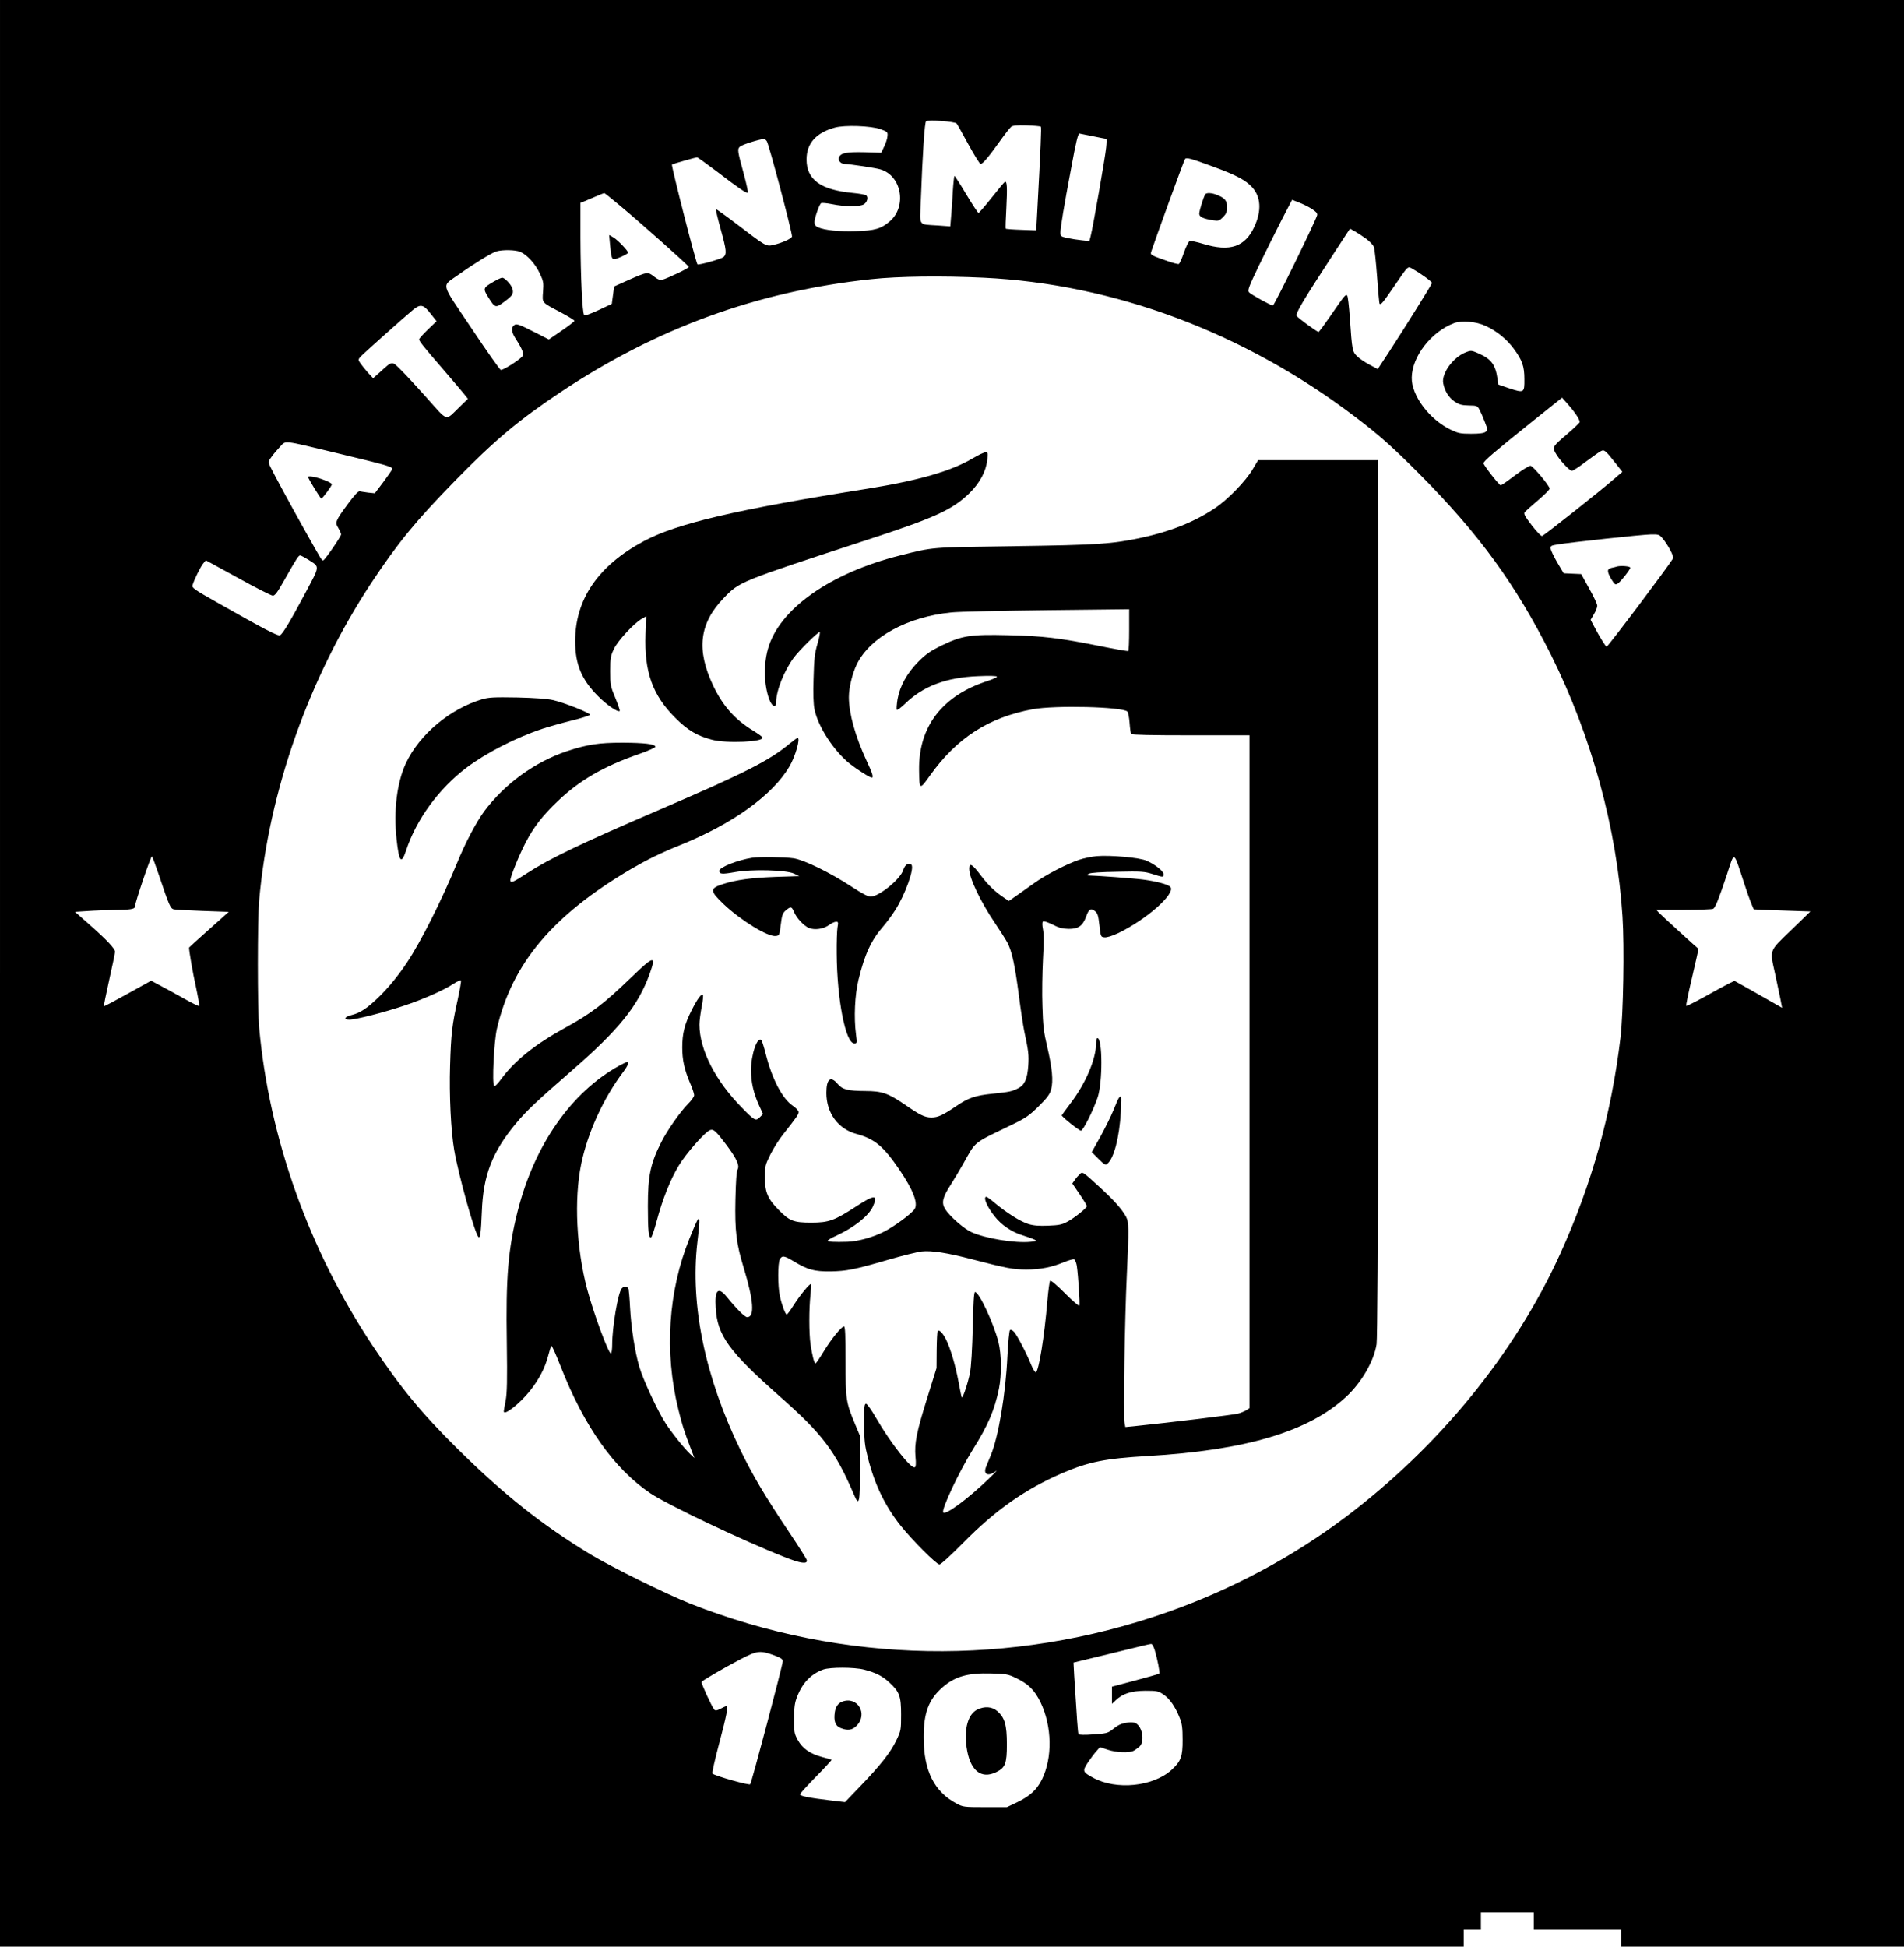 <?xml version="1.0" encoding="UTF-8" standalone="yes"?>
<svg version="1.0" xmlns="http://www.w3.org/2000/svg" width="1080pt" height="1104pt" viewBox="0 0 1440 1472" preserveAspectRatio="xMidYMid meet">
  <g transform="translate(0,1472) scale(0.1,-0.1)" fill="#000000" stroke="none">
    <path d="M0 7360 l0 -7360 5535 0 5535 0 0 65 0 65 65 0 65 0 0 65 0 65 200 0
200 0 0 -65 0 -65 330 0 330 0 0 -65 0 -65 1070 0 1070 0 0 7360 0 7360 -7200
0 -7200 0 0 -7360z m7235 6426 c6 -7 46 -79 90 -160 44 -80 85 -146 91 -146
16 0 59 50 143 168 39 55 79 106 88 113 12 10 43 13 117 11 56 -2 104 -6 108
-10 5 -6 0 -138 -28 -656 l-7 -128 -113 4 c-63 2 -116 6 -118 9 -2 2 0 74 5
159 8 154 5 205 -12 194 -5 -3 -50 -57 -100 -120 -50 -63 -94 -114 -99 -114
-4 0 -46 63 -92 140 -45 76 -86 139 -89 140 -3 0 -9 -53 -13 -117 -3 -65 -9
-151 -13 -192 l-6 -73 -96 7 c-149 10 -135 -10 -127 184 14 374 29 596 40 604
18 13 219 -2 231 -17z m-575 -43 c52 -19 55 -22 52 -52 -1 -18 -12 -53 -25
-79 l-22 -47 -128 4 c-138 3 -182 -6 -193 -42 -7 -22 17 -47 45 -47 39 -1 234
-30 270 -41 161 -48 202 -282 69 -394 -65 -55 -111 -69 -255 -73 -129 -4 -238
7 -288 30 -18 8 -25 19 -25 39 0 28 34 127 49 142 5 5 43 1 84 -7 91 -19 203
-20 237 -3 26 13 39 52 22 69 -6 6 -52 14 -104 19 -241 23 -348 100 -348 253
0 121 70 201 213 241 75 21 273 14 347 -12z m1605 -53 c53 -11 100 -20 102
-20 3 0 3 -29 -1 -65 -7 -73 -101 -609 -117 -669 l-10 -39 -57 6 c-31 3 -81
11 -109 17 -50 11 -53 13 -53 42 0 36 26 194 81 485 36 197 52 263 63 263 2 0
48 -9 101 -20z m-2465 -39 c19 -36 190 -682 190 -719 0 -15 -74 -49 -141 -64
-55 -13 -54 -13 -287 165 -79 60 -145 107 -147 105 -3 -2 13 -69 35 -149 45
-162 47 -189 23 -212 -17 -15 -190 -64 -198 -56 -12 12 -200 748 -193 755 5 4
178 54 190 54 5 0 73 -49 151 -108 164 -126 225 -167 233 -159 3 3 -10 64 -29
135 -50 183 -52 194 -30 214 15 14 142 54 180 57 7 1 17 -8 23 -18z m3380
-193 c171 -63 240 -100 289 -153 67 -73 74 -177 18 -299 -71 -154 -185 -192
-388 -130 -48 15 -94 24 -102 21 -8 -3 -27 -42 -43 -87 -15 -45 -33 -84 -39
-86 -6 -3 -42 7 -80 20 -131 46 -136 48 -129 71 22 69 248 692 256 702 11 14
42 6 218 -59z m-4490 -294 c160 -133 520 -454 520 -463 0 -9 -164 -87 -200
-96 -19 -5 -35 2 -64 24 -46 37 -52 36 -196 -28 l-105 -47 -9 -66 -9 -66 -100
-47 c-62 -29 -103 -43 -109 -37 -14 14 -27 287 -28 582 l0 266 28 11 c15 6 54
23 87 37 33 14 62 26 65 26 3 0 57 -43 120 -96z m5230 -23 c32 -20 44 -33 42
-47 -6 -33 -324 -684 -335 -684 -16 0 -166 83 -181 100 -12 13 -2 41 77 205
51 105 127 258 170 342 l79 152 51 -20 c29 -11 72 -32 97 -48z m413 -227 c26
-19 52 -47 58 -61 5 -15 16 -117 24 -226 8 -110 16 -201 19 -204 10 -10 26 10
105 125 121 176 104 161 154 133 58 -33 137 -91 137 -101 0 -9 -204 -336 -326
-523 l-84 -128 -62 33 c-34 18 -76 46 -93 63 -37 35 -39 43 -56 290 -6 88 -15
165 -20 170 -12 12 -19 3 -129 -157 -45 -65 -84 -118 -88 -118 -13 1 -155 105
-165 121 -11 18 46 113 290 487 l113 173 38 -21 c20 -12 59 -37 85 -56z
m-6399 -98 c52 -22 115 -91 148 -163 28 -59 30 -71 25 -138 -6 -88 -14 -79
132 -156 58 -31 106 -60 105 -65 0 -5 -44 -39 -97 -75 l-96 -66 -120 61 c-98
50 -124 59 -138 50 -29 -18 -27 -51 5 -102 53 -82 67 -119 53 -136 -25 -30
-150 -109 -164 -103 -8 3 -108 145 -222 316 -239 357 -228 310 -97 404 112 80
251 166 286 176 48 14 143 12 180 -3z m3506 -196 c985 -47 1966 -413 2801
-1046 192 -145 288 -231 499 -443 449 -453 724 -831 990 -1362 308 -618 499
-1317 541 -1979 15 -230 6 -734 -15 -915 -69 -579 -216 -1107 -456 -1636 -343
-754 -914 -1455 -1620 -1988 -403 -304 -867 -552 -1355 -723 -1175 -413 -2449
-390 -3605 66 -188 75 -589 273 -757 374 -365 222 -650 448 -1001 795 -275
272 -432 463 -643 780 -481 723 -783 1569 -859 2407 -13 147 -13 809 0 960 73
827 377 1687 847 2400 203 306 334 467 634 774 300 307 477 456 799 671 727
485 1491 763 2350 854 203 22 537 26 850 11z m-4183 -272 l45 -57 -66 -63
c-36 -35 -66 -68 -66 -74 0 -14 33 -55 180 -225 64 -74 132 -155 153 -180 l36
-45 -62 -60 c-113 -109 -83 -118 -250 68 -80 90 -170 187 -201 217 -63 62 -58
63 -152 -23 l-52 -46 -40 43 c-21 24 -47 56 -57 71 -17 25 -17 27 1 48 22 24
341 309 399 356 55 45 78 40 132 -30z m7978 -92 c83 -38 159 -99 213 -172 65
-88 81 -133 81 -232 1 -103 -3 -105 -115 -68 l-82 28 -7 47 c-15 102 -47 146
-137 186 -59 26 -61 27 -102 11 -95 -36 -185 -160 -171 -234 11 -59 43 -110
87 -139 33 -22 53 -28 106 -29 63 -1 66 -2 83 -35 10 -19 28 -60 40 -93 22
-57 22 -59 4 -72 -13 -10 -49 -14 -109 -14 -80 0 -98 4 -151 29 -164 78 -300
259 -298 395 2 161 148 348 321 413 58 21 166 12 237 -21z m687 -674 c16 -23
28 -48 25 -55 -2 -6 -43 -45 -92 -87 -111 -95 -115 -100 -92 -143 27 -50 106
-137 125 -137 9 0 57 31 106 69 50 37 101 74 114 80 25 13 33 7 115 -97 l47
-60 -63 -54 c-99 -87 -509 -411 -543 -431 -7 -4 -38 28 -78 79 -55 72 -64 89
-54 102 7 8 52 48 100 89 49 41 88 81 88 88 0 21 -124 169 -144 173 -9 2 -62
-30 -117 -72 -55 -42 -104 -76 -109 -76 -11 0 -130 152 -130 167 0 16 81 85
364 312 l230 184 39 -44 c22 -24 53 -63 69 -87z m-9400 -282 c423 -102 450
-109 443 -129 -3 -9 -34 -53 -68 -99 l-62 -82 -50 5 c-27 4 -57 8 -65 10 -10
3 -41 -31 -87 -93 -97 -132 -101 -142 -74 -185 11 -19 21 -41 21 -48 -1 -17
-121 -191 -135 -196 -11 -3 -8 -7 -140 227 -111 199 -237 431 -261 482 -17 37
-17 37 11 75 15 21 44 55 64 76 44 47 16 50 403 -43z m10051 -650 c42 -49 89
-139 81 -152 -43 -70 -493 -668 -503 -668 -7 0 -54 75 -95 154 l-26 49 25 43
c14 23 25 52 25 64 0 12 -27 70 -61 130 l-60 109 -67 3 -66 3 -48 81 c-26 45
-49 92 -50 105 -3 21 3 24 52 32 96 16 642 75 707 76 56 1 63 -1 86 -29z
m-10240 -163 c87 -56 88 -41 -22 -248 -114 -214 -170 -308 -192 -322 -15 -10
-117 43 -492 256 -156 88 -177 103 -171 121 11 40 61 141 81 165 l20 24 243
-133 c133 -74 252 -134 263 -134 16 -1 35 24 86 115 94 166 109 189 121 189 6
0 34 -15 63 -33z m10863 -2461 c32 -98 64 -180 69 -182 6 -1 104 -6 219 -9
l208 -7 -146 -142 c-170 -164 -162 -142 -120 -334 14 -64 31 -148 39 -185 l13
-68 -42 24 c-22 13 -103 59 -179 102 l-139 78 -46 -22 c-26 -13 -107 -57 -180
-98 -74 -41 -136 -72 -139 -69 -3 3 17 101 45 218 27 117 49 213 48 213 -5 2
-285 257 -300 274 l-19 21 209 0 c115 0 214 4 221 8 17 11 42 74 103 256 61
185 46 194 136 -78z m-11993 74 c76 -227 86 -249 111 -256 13 -3 111 -8 219
-12 l197 -7 -150 -134 c-82 -73 -150 -135 -150 -136 0 -29 28 -191 52 -298 16
-76 28 -141 24 -144 -3 -3 -56 23 -118 58 -62 35 -143 79 -179 98 l-66 35
-177 -98 c-97 -54 -178 -97 -180 -95 -2 2 16 92 40 199 24 107 44 203 44 213
0 23 -61 89 -194 206 l-109 96 94 6 c52 4 144 7 204 8 118 1 155 7 155 24 0
28 122 388 129 381 5 -5 29 -70 54 -144z m7531 -5860 c20 -68 40 -169 34 -175
-3 -3 -84 -26 -181 -52 l-177 -47 0 -65 0 -65 28 27 c52 50 117 71 223 72 88
0 99 -2 138 -28 47 -31 90 -93 123 -177 18 -44 22 -76 22 -165 1 -127 -13
-164 -83 -228 -140 -127 -418 -155 -593 -60 -81 44 -83 50 -40 116 21 31 50
70 65 86 l26 30 57 -19 c63 -22 163 -26 197 -9 12 6 32 21 45 32 41 38 23 150
-29 177 -22 12 -89 5 -124 -13 -11 -5 -36 -22 -55 -38 -32 -24 -47 -28 -142
-34 -62 -5 -108 -4 -111 2 -5 8 -12 108 -33 444 l-5 97 268 65 c285 70 301 74
320 76 7 0 19 -22 27 -49z m-2871 -40 c44 -17 57 -26 57 -42 0 -29 -233 -908
-246 -930 -7 -10 -266 63 -286 81 -4 4 19 108 52 231 55 206 69 280 55 280 -3
0 -23 -9 -44 -20 -32 -16 -41 -17 -50 -6 -19 23 -100 200 -95 208 8 12 166
104 294 171 128 67 150 69 263 27z m672 -105 c89 -23 139 -49 190 -96 78 -72
90 -104 90 -244 0 -117 -1 -122 -36 -195 -44 -92 -120 -188 -272 -346 l-116
-121 -118 14 c-152 18 -223 32 -223 45 0 5 55 66 122 134 67 68 119 125 117
127 -2 2 -34 12 -71 21 -92 25 -148 64 -184 128 -27 50 -29 59 -28 163 0 88 5
121 23 166 41 105 105 171 198 205 53 18 234 18 308 -1z m1146 -62 c97 -46
143 -92 189 -186 87 -183 91 -418 10 -583 -38 -77 -91 -126 -189 -173 l-76
-36 -165 0 c-159 0 -167 1 -215 27 -169 89 -249 248 -249 498 -1 187 37 288
141 380 95 83 191 111 369 106 111 -3 127 -5 185 -33z"/>
    <path d="M9115 13250 c-13 -21 -45 -124 -45 -146 0 -24 29 -38 107 -50 38 -6
45 -3 73 24 24 25 30 39 30 75 0 49 -14 67 -73 92 -41 17 -83 20 -92 5z"/>
    <path d="M4614 12866 c8 -88 13 -106 31 -106 19 0 105 40 105 49 0 15 -78 96
-110 115 l-33 19 7 -77z"/>
    <path d="M3735 12591 c-82 -47 -84 -52 -42 -119 51 -82 55 -83 122 -33 63 47
70 59 61 97 -8 30 -58 84 -78 84 -7 0 -36 -13 -63 -29z"/>
    <path d="M7358 11255 c-163 -97 -409 -168 -794 -230 -996 -158 -1443 -263
-1693 -396 -346 -185 -521 -439 -521 -758 0 -173 48 -289 170 -412 69 -70 154
-128 167 -115 3 3 -12 47 -33 98 -37 89 -39 97 -39 203 0 101 3 115 29 170 31
63 153 195 212 227 l31 17 -5 -135 c-10 -286 53 -461 227 -634 93 -93 165
-135 277 -164 112 -29 392 -16 381 17 -2 6 -32 28 -68 50 -140 85 -231 187
-305 342 -129 272 -105 470 78 661 122 127 113 123 1093 444 506 165 639 226
767 351 78 76 126 166 135 253 5 51 4 56 -13 56 -11 0 -54 -20 -96 -45z"/>
    <path d="M9475 11173 c-54 -92 -191 -233 -290 -298 -151 -101 -331 -173 -547
-220 -228 -49 -334 -56 -968 -65 -643 -9 -606 -6 -862 -70 -531 -133 -918
-407 -1001 -710 -33 -120 -29 -270 11 -379 22 -56 52 -69 52 -21 0 87 61 240
135 339 46 60 179 191 194 191 5 0 -2 -39 -16 -87 -22 -75 -26 -115 -30 -264
-4 -115 -1 -195 7 -233 27 -131 147 -316 268 -412 56 -44 150 -104 165 -104
15 0 6 32 -39 127 -86 186 -134 359 -134 482 0 71 27 180 60 248 101 205 382
359 715 392 55 6 380 13 723 17 l622 7 0 -156 c0 -86 -3 -158 -7 -160 -5 -2
-104 15 -221 39 -300 60 -424 75 -687 81 -284 7 -349 -3 -504 -78 -85 -42
-117 -64 -175 -122 -87 -88 -140 -184 -158 -285 -6 -39 -9 -75 -5 -79 4 -4 31
16 60 44 137 134 314 201 555 210 86 4 142 2 142 -4 0 -5 -32 -19 -70 -32
-342 -110 -522 -343 -519 -671 2 -155 3 -156 82 -45 202 284 443 440 777 502
168 31 672 19 716 -17 6 -6 14 -44 17 -85 3 -41 8 -79 12 -85 4 -7 156 -10
451 -10 l444 0 0 -2544 0 -2544 -23 -15 c-13 -8 -41 -20 -63 -26 -31 -9 -509
-67 -791 -96 l-62 -6 -7 38 c-9 48 3 797 18 1108 17 357 16 404 -6 445 -31 57
-93 127 -214 237 -112 102 -115 104 -134 86 -11 -10 -29 -30 -39 -45 l-19 -27
55 -81 c30 -44 55 -85 55 -90 0 -14 -90 -87 -145 -117 -42 -23 -65 -28 -146
-31 -68 -3 -112 0 -150 12 -57 16 -168 86 -257 161 -29 25 -57 45 -62 45 -27
0 5 -76 62 -147 52 -67 131 -120 212 -144 39 -12 80 -27 91 -33 17 -9 13 -12
-30 -16 -118 -12 -344 25 -450 74 -57 26 -163 120 -196 172 -30 48 -21 88 39
182 27 42 71 115 97 162 99 176 66 149 380 301 94 46 121 65 191 134 65 65 83
89 94 128 17 64 8 160 -30 322 -26 110 -32 157 -36 305 -4 96 -1 256 4 355 7
124 7 195 0 228 -6 30 -6 53 -1 58 6 6 34 -3 73 -22 48 -25 77 -32 121 -33 74
-1 107 22 133 92 21 59 36 68 68 42 19 -15 25 -33 33 -107 10 -86 10 -88 38
-91 18 -2 58 10 104 32 211 101 436 299 395 349 -16 19 -106 43 -207 56 -65 9
-352 30 -415 31 -11 1 -10 4 5 13 13 8 88 13 217 15 179 4 204 2 264 -17 82
-26 84 -26 84 -1 0 22 -62 72 -127 101 -51 24 -276 44 -380 35 -40 -4 -98 -16
-130 -27 -98 -33 -254 -114 -343 -178 -47 -34 -109 -77 -137 -97 l-53 -37 -40
27 c-62 41 -117 94 -168 161 -69 92 -92 106 -92 55 0 -69 86 -249 195 -410 40
-59 83 -127 95 -150 34 -66 56 -171 85 -391 14 -112 33 -235 41 -274 33 -154
36 -183 31 -262 -7 -102 -28 -148 -76 -172 -47 -24 -66 -28 -191 -41 -137 -14
-186 -31 -284 -98 -96 -65 -133 -82 -181 -82 -50 0 -86 17 -204 99 -123 84
-172 101 -295 101 -135 1 -175 11 -211 54 -53 63 -85 38 -85 -68 0 -153 89
-274 229 -311 135 -37 202 -92 320 -265 106 -155 147 -259 118 -303 -23 -35
-153 -131 -232 -171 -82 -42 -199 -74 -276 -76 -97 -3 -149 0 -149 8 0 5 31
23 69 40 131 61 240 147 272 217 43 93 14 94 -123 4 -167 -109 -209 -124 -343
-124 -132 0 -164 12 -245 95 -84 85 -105 135 -105 246 0 86 2 94 42 175 23 46
67 116 98 154 101 128 115 148 115 166 0 10 -19 30 -42 46 -81 54 -159 203
-208 398 -13 50 -27 94 -31 99 -30 34 -79 -107 -79 -226 0 -92 19 -174 61
-267 l30 -65 -24 -24 c-31 -31 -40 -26 -134 70 -202 204 -323 441 -323 630 0
29 8 90 17 135 9 45 13 86 9 90 -11 12 -43 -32 -87 -120 -51 -101 -69 -172
-69 -277 0 -96 16 -168 60 -272 17 -38 30 -79 30 -90 0 -10 -21 -40 -48 -67
-56 -56 -157 -200 -201 -288 -82 -163 -101 -254 -101 -484 0 -186 6 -242 24
-236 6 2 25 58 43 125 43 161 101 309 166 417 54 91 202 259 238 270 26 9 45
-9 121 -110 79 -105 103 -157 87 -187 -9 -15 -14 -93 -17 -230 -5 -237 7 -333
63 -516 75 -246 84 -372 26 -372 -18 0 -80 62 -154 153 -65 81 -93 54 -84 -82
12 -209 98 -328 482 -668 327 -288 424 -418 564 -746 39 -93 46 -63 45 204
l-1 244 -36 86 c-69 166 -72 185 -72 477 0 194 -3 262 -12 262 -19 0 -95 -94
-153 -189 -30 -50 -58 -90 -62 -91 -10 0 -25 60 -38 145 -12 85 -12 273 0 375
4 41 6 77 4 80 -8 8 -82 -82 -130 -157 -25 -40 -49 -73 -54 -73 -10 0 -37 72
-52 140 -16 75 -16 249 0 278 18 30 33 28 109 -18 103 -62 152 -75 273 -74
122 2 180 13 441 89 106 31 218 58 249 62 77 8 193 -10 380 -59 266 -69 310
-77 410 -78 106 0 195 17 287 56 35 14 69 24 77 21 7 -3 16 -25 20 -49 11 -77
25 -291 19 -301 -3 -5 -52 37 -109 94 -63 63 -107 100 -112 94 -5 -6 -14 -75
-21 -155 -22 -264 -65 -530 -87 -537 -5 -2 -21 23 -34 54 -35 88 -108 227
-131 252 -14 14 -25 19 -31 13 -5 -5 -14 -94 -19 -198 -13 -285 -68 -611 -126
-749 -13 -33 -30 -72 -35 -86 -25 -59 17 -77 74 -33 18 14 -7 -13 -57 -61
-155 -149 -321 -272 -341 -252 -18 18 120 310 224 477 114 181 163 295 197
458 21 104 20 261 -4 355 -37 143 -146 377 -177 377 -8 0 -13 -78 -17 -267 -4
-160 -12 -298 -21 -343 -14 -74 -54 -195 -62 -187 -2 2 -13 54 -24 115 -23
125 -61 254 -95 323 -25 49 -51 76 -63 65 -4 -4 -7 -69 -8 -144 l-1 -137 -70
-225 c-81 -259 -98 -343 -89 -446 5 -50 3 -75 -5 -79 -26 -17 -182 181 -292
371 -35 61 -69 109 -77 109 -13 0 -15 -24 -14 -150 0 -130 4 -165 28 -259 51
-201 130 -365 248 -513 85 -107 271 -293 293 -293 11 0 89 72 179 163 246 250
471 407 751 528 201 86 323 110 645 129 742 43 1217 185 1500 447 117 108 211
270 231 398 12 72 18 3115 12 5528 l-3 1157 -453 0 -452 0 -40 -67z"/>
    <path d="M3645 9432 c-242 -72 -473 -266 -575 -483 -68 -146 -94 -357 -71
-572 19 -176 36 -197 72 -89 77 235 249 470 457 627 150 113 377 229 577 295
39 13 134 40 213 60 79 19 143 40 144 45 1 14 -198 93 -279 111 -44 10 -141
17 -273 20 -176 3 -213 1 -265 -14z"/>
    <path d="M5975 9099 c-159 -132 -333 -220 -985 -501 -600 -258 -833 -370
-1001 -479 -110 -72 -129 -80 -129 -54 0 26 67 191 115 283 61 117 125 201
243 314 165 158 350 265 620 358 68 24 121 48 119 54 -7 20 -82 29 -247 30
-181 0 -267 -13 -422 -64 -244 -82 -471 -247 -626 -455 -62 -85 -144 -240
-207 -395 -111 -270 -273 -594 -378 -750 -67 -101 -143 -193 -219 -266 -80
-77 -134 -113 -194 -128 -58 -14 -71 -36 -22 -36 49 0 258 53 413 105 145 48
299 116 377 167 27 17 51 28 54 25 4 -3 -8 -68 -24 -144 -43 -192 -51 -262
-58 -500 -7 -225 6 -494 31 -639 34 -196 159 -643 185 -659 12 -8 18 38 24
190 10 278 78 453 259 671 79 95 158 169 422 399 356 309 502 490 589 733 50
140 32 137 -137 -26 -210 -203 -305 -275 -507 -386 -223 -123 -377 -246 -477
-382 -29 -40 -50 -61 -56 -55 -17 17 -1 336 21 432 115 494 421 858 1015 1208
124 72 221 120 372 181 397 160 699 378 826 595 45 77 84 215 61 215 -4 0 -30
-19 -57 -41z"/>
    <path d="M5690 8234 c-110 -17 -250 -72 -250 -99 0 -25 20 -27 116 -10 129 24
388 17 449 -11 l40 -19 -185 -6 c-181 -7 -293 -22 -395 -55 -98 -32 -97 -51 8
-151 131 -124 334 -248 394 -241 27 3 28 6 38 86 9 73 14 87 38 108 37 31 44
30 61 -9 19 -48 75 -108 114 -124 44 -18 111 -8 153 23 18 13 41 24 52 24 17
0 18 -5 11 -42 -4 -24 -7 -113 -6 -198 2 -347 67 -680 133 -680 21 0 22 2 13
68 -17 129 -9 297 19 414 47 193 96 299 187 403 24 28 64 81 88 119 77 118
150 322 125 347 -20 20 -50 0 -62 -40 -20 -68 -183 -201 -246 -201 -21 0 -65
23 -144 75 -162 106 -359 203 -441 215 -62 9 -257 12 -310 4z"/>
    <path d="M8290 6832 c0 -118 -78 -302 -190 -450 -38 -51 -70 -94 -70 -96 0
-11 132 -116 145 -116 16 0 92 150 126 250 39 113 38 450 -1 450 -6 0 -10 -17
-10 -38z"/>
    <path d="M4684 6662 c-364 -201 -642 -599 -769 -1101 -72 -287 -90 -496 -82
-993 4 -290 2 -382 -9 -440 -8 -40 -14 -76 -14 -80 0 -37 121 58 199 156 66
83 113 172 136 261 10 39 21 74 25 78 4 4 35 -66 70 -155 177 -453 405 -775
679 -960 132 -88 695 -356 1015 -482 120 -48 173 -56 168 -24 -1 9 -63 107
-137 217 -178 266 -271 422 -365 616 -267 549 -381 1097 -326 1569 27 234 24
236 -58 34 -162 -397 -193 -862 -86 -1294 29 -118 43 -164 95 -299 l27 -70
-32 30 c-44 41 -143 165 -187 234 -60 93 -170 330 -198 426 -34 116 -62 299
-70 450 -3 66 -9 128 -11 138 -6 20 -37 23 -52 4 -28 -33 -72 -293 -72 -422 0
-35 -4 -66 -9 -69 -16 -10 -130 298 -180 484 -82 310 -100 680 -46 945 49 240
168 501 322 704 31 42 42 71 26 71 -5 0 -31 -13 -59 -28z"/>
    <path d="M8462 6418 c-5 -7 -24 -49 -41 -93 -18 -44 -62 -133 -98 -199 l-66
-118 51 -51 c44 -44 53 -49 67 -37 50 41 91 200 102 393 3 64 4 117 1 117 -3
0 -10 -6 -16 -12z"/>
    <path d="M2330 11114 c0 -12 93 -164 100 -164 9 0 80 96 80 108 0 12 -87 47
-143 57 -20 4 -37 3 -37 -1z"/>
    <path d="M12225 10435 c-5 -2 -22 -6 -37 -9 -35 -8 -35 -27 -3 -83 27 -44 32
-48 51 -35 21 13 94 106 94 119 0 12 -76 18 -105 8z"/>
    <path d="M6370 1853 c-31 -12 -49 -37 -56 -78 -10 -69 3 -105 42 -121 53 -22
89 -18 122 16 89 89 8 226 -108 183z"/>
    <path d="M7390 1792 c-68 -34 -99 -142 -80 -281 24 -177 108 -248 225 -191 68
33 80 65 80 210 0 146 -16 201 -71 250 -41 36 -98 40 -154 12z"/>
  </g>
</svg>
